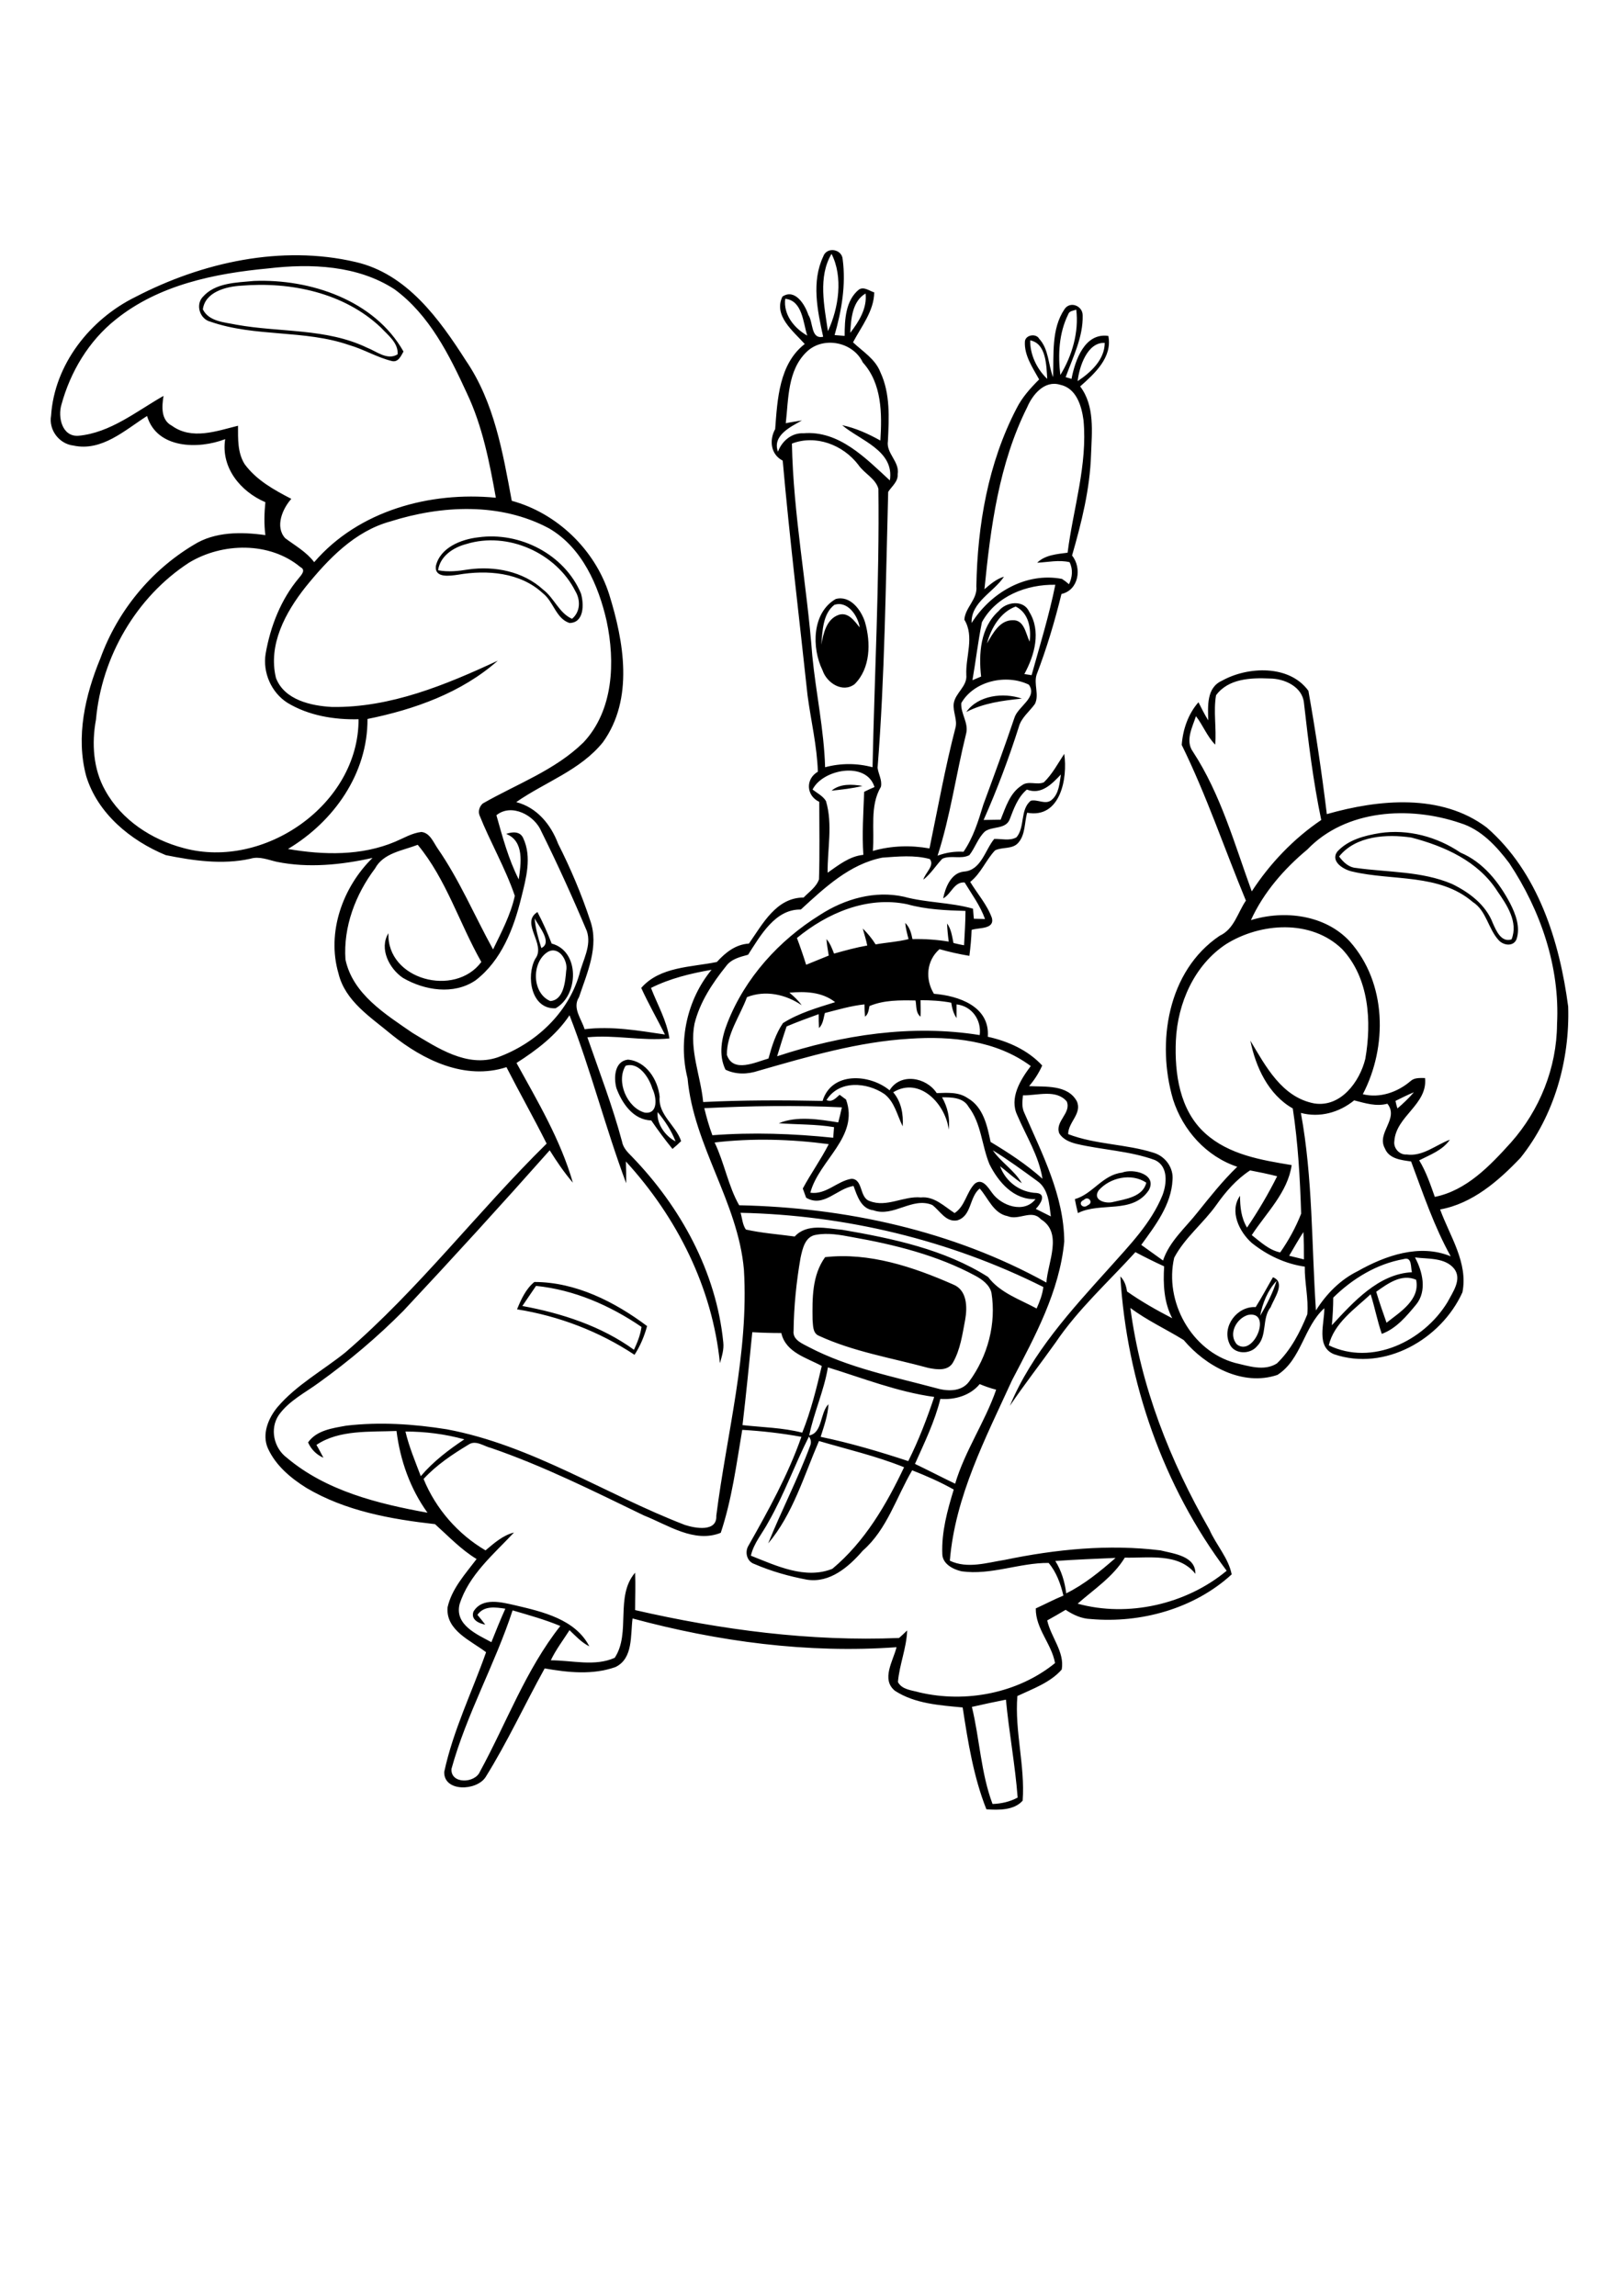 <?xml version="1.0" encoding="utf-8"?>
<!-- Generator: Adobe Illustrator 21.0.2, SVG Export Plug-In . SVG Version: 6.00 Build 0)  -->
<svg version="1.2" baseProfile="tiny" id="Layer_1" xmlns="http://www.w3.org/2000/svg" xmlns:xlink="http://www.w3.org/1999/xlink"
	 x="0px" y="0px" viewBox="0 0 582 823" overflow="scroll" xml:space="preserve">
<path d="M192.1,460.9c-1.6,2.4-3.3,4.8-4.9,7.2c14.1,2.6,28.3,7.2,40,15.7c1.2-2.6,2.3-5.3,2.7-8.2
	C218.6,467.9,205.8,462.3,192.1,460.9 M191.5,459.5c14.8,0,28.8,7.1,40.4,15.8c-1,3.7-2.5,7.2-4.5,10.3
	c-12.7-8.4-27.1-13.9-42.1-16.3C186.7,465.8,188.5,461.9,191.5,459.5 M447.3,471.3c-4.2,1.2-7.3,6.9-4,10.6
	C449.4,486.5,456.1,469.7,447.3,471.3 M451.6,471.6c2.4-4,4.5-8.1,5.9-12.5C454.3,462.5,452.5,467,451.6,471.6 M456.2,457.8
	c4.7,1.9,0.4,7.5-0.8,10.7c-3.3,4.1-1.1,10.2-4.9,14c-2.5,3.1-8.3,3-9.9-0.9c-2.8-6.2,2.8-13.5,9.4-13.1
	C452.2,465,454.1,461.4,456.2,457.8 M295.7,450.6c15.8-1.8,31.6,3.5,45.9,9.8c5,2,5.1,8.1,4.3,12.6c-1,5.2-1.7,10.7-4.4,15.4
	c-1.8,3.1-5.8,2.5-8.8,1.9c-13.2-3.6-26.9-5.8-39.4-11.6c-2.1-1-1.9-3.7-2.1-5.7C291.1,465.4,291,457.1,295.7,450.6 M388.4,430.1
	c-2.4,1-0.3,3.4,1.4,1.9C392.1,431.1,390,428.4,388.4,430.1 M393.7,426.7c-2.3,3.5,2.6,4.9,5.3,4.1c4.3-1,10.6-1.8,11.8-6.9
	C405.4,420.3,397.7,422.1,393.7,426.7 M385.2,429.8c6.4-1.8,9.9-8.7,16.9-9.5c4.1-1.6,12.7,0.6,9.6,6.3c-5.8,8.7-17.3,4.1-25.4,8.2
	C385.9,433.2,385.5,431.5,385.2,429.8 M242.1,409.1c-1.5-3.9-3.8-7.3-6.4-10.5C235.2,402.8,238.5,407.3,242.1,409.1 M224.2,382
	c-3.5,5.6,0.5,15.1,6.9,16.8c4.9,0.6,4.2-5.6,2.7-8.6C232.6,386.2,228.9,380.5,224.2,382 M220.9,390c-1-3.7-0.7-9.6,4.1-10.2
	c6.5,0.5,10.8,7.2,11.4,13.3c-0.6,6.5,5.8,10.2,7.7,15.9c-1,1-2,1.9-3.1,2.8c-2.7-3.3-5.2-6.7-7.6-10.2
	C226.9,401.4,222.9,395.4,220.9,390 M196.3,341.2c-5.9,3.7-5.7,14.8,0.9,17.6c4.8-0.3,5.4-7,5.7-10.8
	C203.7,344.4,200.3,338.9,196.3,341.2 M191.6,329.2c0.3,3.6,1.3,7.1,2.4,10.6C198.1,337.9,193.1,332,191.6,329.2 M191.8,343.7
	c4.1-5.3-5.5-12.8,0.8-16.8c1.9,3.6,3.6,7.4,5.1,11.3c10.2,2.7,9.7,18.6,1.4,23.2C190.3,361.8,188.5,349.9,191.8,343.7 M479.9,307
	c1.5,2,3.4,3.9,6.1,4.1c11.4,1.6,23.4,1.1,34.3,5.7c6.2,3,12.2,7.5,14.7,14.1c1.2,2.7,3,7,6.7,5.8c2.5-6.2-1.7-12.4-5.1-17.3
	c-6.8-10.7-18.9-16.1-30.8-19.2C497,298.9,485.9,299.5,479.9,307 M494.5,298.6c10.1-1.5,20.5,1.3,28.9,7
	c8.1,3.4,13.8,10.6,17.8,18.2c2,3.9,3.7,8.5,2.3,12.8c-1.1,2.8-4.7,2.3-6.4,0.4c-3.8-4.1-4.4-10.6-9.3-13.7
	c-12-10.3-28.7-7.5-43.1-10.9c-3-0.6-8-3.5-5.5-7.1C483.1,301,489,299.5,494.5,298.6 M298,283.4c3.1-2.6,7.4-2.3,11.1-1.7
	C305.5,282.6,301.7,283,298,283.4 M346.3,255.2c4.2-6,13.3-7.1,19.9-4.8C359.3,251.1,352.5,252,346.3,255.2 M294.3,231.1
	c0.8-4,1.8-9.1,6.2-10.7c3.5-1.2,5.8,2.3,7.6,4.5c-0.6-4.1-4.3-9.7-9.1-8.1C294.8,220.1,294.8,226.2,294.3,231.1 M299.5,214.7
	c5.2-1.4,9.1,3.9,10.5,8.3c2.1,7.3,2,16.5-3.7,22.2c-4.3,3.3-10-0.4-11.5-4.9C290.8,232.2,291,219.6,299.5,214.7 M167.1,195
	c-4.6,1.2-9.4,4.3-10.1,9.4c3.6,0.7,7.3,0.3,10.9-0.3c9.4-1.3,19.6,0.7,26.7,7.2c4,3,5.7,8.4,10.4,10.5c3-2.5,3.1-6.7,1.2-9.9
	C199.3,198.2,182,190.4,167.1,195 M171.4,192.6c14.9-2.1,30.9,6.1,36.8,20.1c1.1,3.8,1.2,10.5-4.1,10.6c-4.9-1.6-5.7-7.7-9.6-10.7
	c-8.1-7.5-20-8.4-30.4-6.6c-2.8,0.4-8.4,1.3-7.9-3.1C157.7,196.3,165.2,193.3,171.4,192.6 M86.4,102.4c-5.3,0.3-12.9,2.2-13.7,8.5
	c2.2,4.4,7.8,4.6,12.1,5.5c15.6,2.8,32.1,1.2,46.7,8.2c3.4,1.3,7.3,4.7,11,2.4c0.3-4.1-3.5-6.9-6-9.6
	C123.3,104.9,104.1,100.9,86.4,102.4 M72.6,106.5c4.5-5.2,12.1-5.2,18.4-5.8c20.2-0.8,43.2,6.9,53.6,25.3c-0.9,1.6-1.9,4-4.2,3.4
	c-5.3-1.3-10-4.2-15.2-5.7c-16.1-5.6-33.7-2.8-49.8-8.4C71.7,114.4,70,109.4,72.6,106.5 M348.3,611.8c2.8,11.5,3.2,23.6,7.4,34.8
	c3.1-0.1,6.2-0.8,9-2.3c-0.9-11.8-3.1-23.4-4.2-35.1C356.4,610,352.3,610.9,348.3,611.8 M183.7,577.2c-6.3,19.3-16.5,37.2-21.9,56.8
	c-0.4,5.5,8.4,5.3,10.2,1c9.5-17.4,16.4-36.5,28.8-52.2C195.3,580.5,189.5,578.9,183.7,577.2 M378.2,559.5c2.2,3.5,3.4,7.5,3.9,11.6
	c6.5-3.2,12.2-7.9,17.7-12.7C392.6,558.7,385.4,559,378.2,559.5 M275.4,545.5c-2.1,4-5.3,7.6-6.3,12.1c9.1,3.6,19.5,8.6,29.2,4.7
	c11.6-9.7,19.3-22.9,25.7-36.4c-9.9-4-20.3-6.4-30.5-9.4c-5.4,12.5-9.4,26.3-18.2,36.7c4.7-11.7,10.6-23,15-34.9
	c0.5-1.2,0.4-2.3-0.4-3.4C284.8,525,281,535.7,275.4,545.5 M266,512.5c-2.1,12.4-3.7,24.9-7.7,36.9c-9.5,3.8-18.9-2.8-27.5-6.2
	c-18-8.7-35.9-17.7-54.8-24.2c-2.6-0.6-5.5-3-8.1-1.2c-5.8,3.5-11.5,7.3-16.1,12.3c4.3,10.6,12.3,19.8,22.2,25.6
	c3.1-2.6,6.2-5.4,10.2-6.4c-7.3,7.8-16.2,15.2-19.5,25.7c-1.8,7.4,6.2,10.8,11.4,13.6c1.6-4,3.2-8,5-12c-3.5-0.5-7.6-1.2-10,2.2
	c0.9,1.1,1.9,2.3,2.8,3.5c-2.3-0.4-5.3-1.8-4.2-4.7c3.2-5.2,10.1-3.3,15-2.2c9.8,2.3,21.5,5,26.5,14.7c-2.8-1.4-4.9-3.7-7.1-5.8
	c-2.3,3.6-4.9,7-6.7,10.8c7.6,0,15.8,2.3,22.9-0.9c5.9-8.9,0-22,7.3-30.5c0.2,4.5,0,8.9,0,13.4c30.9,7.1,62.8,11.3,94.6,10
	c1-0.9,2-1.8,2.9-2.7c-0.2,6.3-2.8,12.3-3.3,18.5c1.5,2.8,5,2.9,7.7,3.7c16.6,3.9,35.3,0.3,48.6-10.5c-1.2-6.9-7-12.3-6.9-19.6
	c3.3-1.5,6.5-3.2,9.9-4.6c-1-4.2-2.5-8.4-5.3-11.7c-10.4-0.1-20.7,4.5-31.2,3c-3.1-0.7-6.9-2.7-6.9-6.3c-0.3-7.8,1.8-15.5,4.1-23
	c-4.8-2.7-9.8-4.9-14.9-6.9c-5.7,9.7-9,21.2-17.7,28.8c-5,5.8-11.8,11.7-20,10.4c-6.4-1.2-12.8-3-18.8-5.6c-2.8-0.9-3.6-4.4-2.1-6.7
	c7.1-12.6,14.1-25.2,18.9-38.9C280,513.7,273,512.9,266,512.5 M145.3,513.1c1.3,5.5,3.5,10.7,5.5,16c4.4-5.2,9.9-9.4,15.6-13.2
	C159.5,514,152.4,513.1,145.3,513.1 M351.1,496.1c-3.4,4.1-8.9,5.7-14.1,5.3c-2,8.1-5.7,15.7-9.1,23.3c4.8,2.3,9.6,4.8,14.4,7.1
	c3.5-11.8,10.7-22.1,14.7-33.7C355,497.6,353,496.9,351.1,496.1 M296.7,490.1c-1.4,8.4-5,16.1-6.7,24.4c4.8-0.9,3.8-8,6.9-11.2
	c-0.2,4-1.6,7.9-2.8,11.7c10.6,2.2,21.1,5.3,31.4,8.7c3.7-7.4,6.7-15.2,9.3-23C321.7,498.9,309.3,494,296.7,490.1 M269.6,477.5
	c-1.1,11.1-2.2,22.2-3.5,33.3c7.1,0.8,14.4,0.9,21.4,2.7c3.1-7.7,5.1-15.8,7-23.9c-5.5-3-12.9-4.8-14.5-11.8
	C276.5,477.8,273.1,477.7,269.6,477.5 M493.2,463c1.1,3.7,2.4,7.4,3.7,11.1c4.8-3.8,12.1-8.2,10.6-15.4
	C502.3,456.4,497.3,460.1,493.2,463 M507.1,450.7c2.7,5,4.4,12,0.4,16.9c-3.4,4.1-7.1,8.6-12.3,10.5c-1.6-4.6-2.5-9.5-4-14.2
	c-5.7,5.3-13.1,10.3-15,18.3c15.5,7.5,34-1.5,42.5-15.4c1.9-3.6,5.4-8.3,2.4-12.1C517.8,450.7,511.9,451.3,507.1,450.7 M477.8,465.1
	c0,3.3-0.2,6.6-0.5,9.9c7.7-8.3,16.7-18.4,28.7-19c-0.5-1.8,0.1-5.7-3-4.7C493.4,453,484.7,458.3,477.8,465.1 M462,450.1
	c1.8,0.4,3.5,0.9,5.3,1.3c0-3.3,0-6.6-0.2-9.8C465.3,444.4,463.7,447.2,462,450.1 M292.4,442.6c-3.9,0.6-4.8,5-5.5,8.2
	c-1.5,8.6-2.4,17.4-2.5,26.2c-0.4,3.3,3.2,4.6,5.6,5.9c14.2,7.4,30,10.5,45.3,14.6c4,1.2,9.2,1.5,12-2.3c6.7-9.1,9.8-20.8,8-31.9
	c-0.7-2.8-3.3-4.7-5.7-6c-13.7-7.4-29-11.2-44.3-13.9C301.1,442.6,296.7,441.8,292.4,442.6 M265.4,434.7c0.6,2,0.7,4.3,1.9,6
	c5.8,1.3,11.7,1.7,17.5,2.5c4.4-4.8,11.4-2.9,17.1-2.4c18,3.1,36.6,7,52.2,16.9c4.3,5.7,11.3,8,17.4,11.3c1.1-2.5,2.1-5,2.4-7.7
	C340.4,444.5,303,435.5,265.4,434.7 M435.9,431.9c-4.7,6.6-11.3,11.7-15.1,18.9c-3.6,15.6,6.1,33.4,21.8,37.7
	c4.8,1.1,10.4,3.1,15,0.2c5-4.8,8.3-11.2,10.9-17.6c0.5-5.7-1-11.4-0.9-17.1c-7-1-13.5-4.1-19-8.5c-4.5-4-8.1-11.4-4.2-16.9
	c0,4,0.4,7.9,2.5,11.4c4-5.9,7.6-12,10.8-18.4c-3.2-0.8-6.5-1.5-9.7-2.1C443.1,422.7,439.2,427.2,435.9,431.9 M355.8,412.3
	c3,4.4,7.8,7.2,10.4,11.8c-2.8-1.8-5.2-4.1-7.8-6.1c2,5.6,7.2,9.4,13.1,9.6c3.7,0.4,1.3,4.1-0.3,5.7c1.8,0.9,3.6,1.8,5.4,2.7
	c-0.6-4.4-0.8-9.9-4.9-12.7C366.5,419.5,361.3,415.7,355.8,412.3 M256.1,409.5c3.5,7.3,4.9,15.7,8.8,22.5
	c38.1,0.8,76.5,9.1,110.1,27.7c0.5-7.3,6-17.8-2-22.7c-3.3-3.7-7.9,0.6-11.9-1.1c-5.1-1-6.9-6.4-10-9.9c-3.8,3.1-2.8,9.8-8,11.4
	c-4.1,0.8-6.2-3.4-9-5.5c-7.2-3-13.9,4.5-21.1,1.9c-4.4-0.5-5.8-5.1-7.1-8.7c-5.9,0.8-10.7,7.9-17,4.2c-0.4-1.1-0.8-2.2-1.2-3.3
	c2.9-5.4,6.5-10.4,9.3-15.9C283.4,408.3,269.6,407.9,256.1,409.5 M252.4,397.2c0.8,3.3,1.7,6.5,2.9,9.7c14.4-1.1,28.9-0.6,43.3,0.9
	c0.1-1.3,0.2-2.6,0.3-3.8c-6.5-1.1-13.2-0.9-19.8-1.4c6.5-2.7,14.4-1.4,21.3-0.3c0.5-1.8,0.9-3.6,1.3-5.4
	C285.3,396.1,268.8,396.4,252.4,397.2 M466.2,398.9c4.3,23.3,3.8,47.2,5.4,70.8c3.7-5.9,8.7-11,15-14.1c9.9-5.6,22.2-9.9,33.3-5.3
	c-6-10.8-9.9-22.5-14.2-34c-3.5-0.5-7.9-0.9-9.4-4.7c-3.1-5.6,5.2-10.6,0.9-16c-4,1.1-8-0.2-11.9-1.2
	C479.9,398.8,472.9,400.7,466.2,398.9 M500.1,394.6c0.2,0.9,0.4,1.8,0.7,2.7c2.1-1.8,4.1-3.7,5.9-5.8
	C504.5,392.4,502.3,393.5,500.1,394.6 M366.6,392.6c-0.2,2.1-0.5,4.3,0.5,6.3c6.4,14.7,14.2,29.7,14.3,46.1
	c-1.7,17.9-10.5,34-18.7,49.7c-9.5,20.8-20.4,41.6-22.3,64.7c6.3,3,13.3,0.7,19.7-0.3c18.3-3.8,37.2-5.7,55.8-3.4
	c4.8,1.2,12.6,2,12.5,8.4c-6-7.6-16.8-5.6-25.3-5.8c-4.2,6.9-11,11.3-16.9,16.5c18.1,5,39,0.2,53.4-11.8
	c-22.8-30.3-35.8-67.8-38.1-105.5c1.5,1.5,2.1,3.4,2.4,5.4c5.1,3.6,10.6,6.7,16.2,9.6c-3-5.7-3.3-12.3-2.9-18.6
	c-3.5-1.6-6.9-3.3-10.3-5.1c-9.7,10.7-20.5,20.4-28.6,32.4c-5.4,7.6-11.2,15-16.4,22.7c7.9-19,22.1-34.4,35.7-49.5
	c7.1-8,14.9-15.9,19-26c1.6-4.2,2.1-10.4-2.7-12.6c-9-3.3-18.8-3.6-28.1-5.8c-2.4-0.6-4.9-1.6-6.2-3.8c-1.6-4.3,4.4-7.2,2.7-11.4
	C378.5,390.3,371.8,392.7,366.6,392.6 M296.2,394.3c2,0.9,3.3-0.7,4.7-1.9c0.6,0.4,1.7,1.3,2.3,1.7c4.8,13.4-9.7,21.7-12.8,33.4
	c5.7,0.8,9.6-4.2,14.8-5c4.2,0.2,2.7,6.8,6.5,8c6.1,2.4,12.1-1.9,18.3-1.3c4.8-0.5,8.4,3.2,12.1,5.6c3.8-2.5,4.2-7.4,7.2-10.5
	c2.7-2.2,4.8,1.3,6.2,3.2c3.3,4.7,11.5,7.6,15.6,2.3c-7.8,0.3-13.3-6.1-16.5-12.5c-2.8-6.8-2.9-14.6-7.5-20.6
	c-1.9-3.4-6.2-3.4-9.5-3.4c2,3.5,2.9,7.5,2.4,11.6c-1.1-9.1-10.4-19.2-19.9-13.4c2.9,3.4,3.7,7.9,3.4,12.2c-2-4-2.9-8.8-6.6-11.6
	C310.7,387.9,300.7,387,296.2,394.3 M311.6,360.6c-0.3,1.4-0.4,2.9-1.6,3.8c-0.1-1.5-0.2-3-0.2-4.4c-4.8,0.5-9.5,1.9-14.2,3.1
	c-0.5,1.9-0.6,3.9-2.1,5.4c-0.1-1.7-0.1-3.4-0.1-5c-3.9,1.4-7.7,2.8-11.5,4.4c-1.2,3.5-2.3,7.1-3.4,10.7
	c23.3-7.7,48.3-11.5,72.6-7.6c0.7-5.4-2.8-10.4-8.3-11c0,1.6,0,3.3,0,4.9c-1.1-1.6-1.6-3.5-1.9-5.5c-3.6-0.7-7.3-0.9-11-0.9
	c0,1.9,0.1,3.9,0,5.9c-1.8-1.4-1.4-3.8-1.8-5.8C322.5,358.5,316.8,358.4,311.6,360.6 M267.7,357.4c-2.5,6.8-7.3,13.2-7.2,20.7
	c2.2,6.6,10.3,2.6,14.9,1.3c1.2-4.4,2.6-8.9,5.2-12.7c5.7-3.6,12.3-5.5,18.7-7.5c-4.7-3.7-10.7-3.9-16.4-3.4
	c1.6,1.3,3.2,2.8,4.4,4.5C281.6,356.4,274.3,354.8,267.7,357.4 M233.3,354.1c2.3,6,5.6,11.6,6.6,18.1c-9.8,1-19.6-1.4-29.4-0.4
	c4.3,12.4,9,24.6,12.4,37.3c0.4,2.3,2,3.9,3.6,5.5c17.4,18,30.2,41.3,32.7,66.5c0.3,2.6-0.5,5-1.2,7.5
	c-2.7-27.1-15.4-52.3-33.7-72.3c0.1,2.6,0.1,5.2,0.1,7.8c-7.4-19.8-12.6-40.4-20.3-60.2c-4.8,7.2-11.8,12.5-19,17.1
	c7.6,13.8,15.8,27.6,20.2,42.9c-3.1-3.6-5.8-7.6-8.3-11.6c-17.2,19.4-34.7,38.6-52.4,57.5c-9.3,9.4-19.5,18-30.2,25.7
	c-5,3.7-10.8,6.5-14.5,11.7c-3.3,4.9-1.8,11.8,2.9,15.3c14.1,11.9,32.7,16.5,50.4,19.7c-6.2-8.6-9.8-18.8-11.1-29.3
	c-9.5,0.4-20.6-0.5-28.7,5c0.9,1.5,1.7,3.1,2.5,4.6c-2.5-1.1-4.4-3-5.5-5.5c3.1-4.4,8.8-5.1,13.7-6c12-1.4,24.1-0.6,36,1.3
	c30.5,5.7,56.8,23.3,85.4,34.3c3.7,1.2,11.5,2.6,11.2-3.3c3.7-29.3,11.7-58.4,9.9-88.2c-2.1-24.2-18-44.4-20.2-68.6
	c-3.4-13.4-0.2-28.2,8.6-38.9C247.5,348.9,240.1,350.7,233.3,354.1 M439.4,338.4c-11.4,7.5-17.4,21.2-18,34.6
	c-0.5,11.7,1.3,24.9,10.5,33.2c8.5,7.7,20.1,9.6,31,11.4c-1.4,9.8-9.1,17.1-14.3,25.1c3.1,2.4,6.2,5.4,10.2,6.2
	c3-4.3,5.6-9,7.5-13.9c-0.4-12.6-1.1-25.2-3-37.7c-8.8-5-13.3-14.9-15.2-24.3c5.5,9.2,11.3,20.3,22.9,22.5c9.5,1.5,16.3-7.8,18.3-16
	c2.3-13.3,1.4-28.9-8.3-39.3C469.9,329.4,451.7,330.7,439.4,338.4 M285.6,336.2c1.2,3.2,2.3,6.4,3.3,9.6c2.7-1.1,5.4-2.2,8.1-3.3
	c-0.3-2-0.7-3.9-0.8-5.9c1.3,1.5,2,3.4,2.7,5.2c3.9-1.1,7.9-2.2,11.9-2.9c-0.4-2.1-1.1-4.1-1.6-6.1c1.7,1.7,3.3,3.6,4.6,5.7
	c3.9-0.7,7.9-0.9,11.8-1.9c-0.5-1.9-1-3.8-1.2-5.8c1.6,1.5,2.2,3.7,2.6,5.8c4.4-0.1,8.7,0.2,13,0.9c-0.3-2.2-0.5-4.3-0.6-6.5
	c1.5,2,1.8,4.6,2.3,7c1.3,0.3,2.5,0.6,3.8,0.8c0.2-4.1,0.5-8.2,0.5-12.3c-7-0.2-14.1-0.5-20.9-2.4
	C310.7,321.1,296.4,327.3,285.6,336.2 M468.5,304.5c-8.3,6.9-15.7,15.4-20.2,25.3c12-3.7,26.6-1.9,35.4,7.6
	c13.3,14.9,13.6,37.7,4.7,54.8c6.1,1.5,12.4-0.7,17.1-4.7c1.4-1.3,3.4-1.1,5.2-1.1c1,9.5-10.4,13.6-11,22.6c-0.4,2.5,1.8,5,4.4,4.8
	c5.8,0.8,10.4-3.4,15.5-5.3c-2.6,3.8-7.1,5.4-11,7.4c2.5,4.1,4,8.6,5.6,13.1c11.4-2.3,19.8-11.2,27.3-19.5
	c10.3-11.6,16.4-26.8,16.5-42.4c1.1-20.5-5.9-40.8-17.1-57.7c-4.6-6.1-10.1-12.1-17.6-14.4C505.1,288.8,482.3,290.1,468.5,304.5
	 M177.9,292.2c2.2,7.8,4.3,15.7,8,23c0.8-5.6,2.1-13.7-4.5-16.3c2.2-0.8,5-1,6.1,1.5c3.2,6.8,1,14.5-0.7,21.4
	c-2.7,11-7.1,22.5-16.4,29.6c-7.8,5.3-18.3,3.6-26-0.9c-4.9-3.3-8.6-10.5-5.2-16c-0.6,16.7,23.8,23.1,33.3,10.3
	c-7.9-13.9-12.6-29.7-22.8-42c-5.4,2.1-12.3,2.9-15.3,8.5c-7,9.3-11.4,20.9-10.6,32.6c2.6,12.4,14.3,19.6,24,26.3
	c9,5.4,19.5,12.5,30.5,8.8c13.5-4.9,25.2-15.7,29.3-29.7c1.2-5.1,4.5-10.3,2.7-15.6c-5.1-12.1-10.5-24-16.3-35.7
	C191.6,292.2,183.3,287.8,177.9,292.2 M368,283c-3.3,2.8-4.7,6.9-6.2,10.8c-1.5,3.5-6.2,2.3-8.8,4.2c-2.5,2.3-3.5,5.8-5.6,8.5
	c-3,1.6-6.7-0.1-9.7,1.3c-2.3,2.4-4.1,5.4-6.8,7.5c0.6-2.4,4.2-5.1,2.3-7.4c-5.5-1.5-11.4-0.9-17-0.5c-11.7,2.3-20.7,10.8-29.2,18.6
	c-9.2-0.2-14.5,9.4-18.9,16.2c-2.9,0.8-6,1.5-7.9,4.1c-4.9,6.1-9.4,12.9-11.3,20.6c-1.9,9.5,2.2,18.7,3.1,28.1
	c14.2-0.7,28.5-0.7,42.8-0.4c3.2-10.6,16.9-9.7,24-3.8c3.9-6.4,13.2-4.7,16.9,1c3.7-0.1,7.8-0.5,11.1,1.8c5.6,3.2,7,9.9,8.2,15.7
	c6.5,3.9,12.9,8.1,18.6,13.2c-1.3-8.2-5.8-15.2-9-22.7c-3-6.2,1.1-12.8,4.8-17.7c-12.4-9.2-28.4-10.8-43.3-9.8
	c-18.6,1.1-36.5,6.4-54.3,11.5c-3.9,1.3-8.1,1.4-11.8-0.4c-2.6-5.3-1.4-11.5,0.7-16.8c6.3-16.1,18.5-29.6,33.2-38.7
	c8.8-5.7,19.6-8.8,30-6.5c8.1,2.2,16.7,2,24.8,4.3c0.1,1.2,0.2,2.4,0.3,3.6c1,0,3,0.1,4,0.1c-1.7-4.8-4.7-8.8-7.3-13.1
	c-3.8-0.3-4.8,4.2-7.7,5.7c0.8-3.9,2.8-9.1,7.4-9.6c6.2-0.4,7.6-7.7,10.9-11.7c2.6-0.1,5.6,0.8,8-0.6c3.1-3.7,1.2-9.9,5.1-13.1
	c2.5-0.6,5.3,1.6,7.5-0.3c2.6-2.2,2.8-5.9,3.3-9.1C376.9,281.1,373.1,285,368,283 M291.2,283c1.7,1.3,3.7,2.3,4.8,4.1
	c2.5,8.4,0.5,17.2,0.6,25.7c3.9-2.7,7.8-5.9,12.8-6.4c-0.5-7.5,0-15,0.3-22.6c1.2-0.6,2.5-1.2,3.7-1.7
	C310.5,272.7,294.8,275.7,291.2,283 M344.5,252c-0.3,3.8,2.8,7.2,1.7,11.1c-3.6,14.5-5.6,29.4-10.2,43.6c3-1.1,6.1-1.6,9.3-1.4
	c3.5-5.1,5.3-11,7.1-16.9c3.8-10.3,7.6-20.6,11.1-31c1.2-4.2,8.5-7.4,5.2-12C360.7,241.5,349.1,244,344.5,252 M435.8,249.2
	c-1,5.8,0.2,11.8-0.3,17.7c-2.9-2.9-4.4-7-6.9-10.2c-1.3,4-3.9,8.8-1.1,12.7c10,15.3,14.9,33.1,21.1,50.1c6.5-10,15-18.9,24.9-25.6
	c-2.9-13.9-4.6-27.9-6.2-42c-0.6-5.8-7-8.7-12.3-8.7C448.3,242.9,440.2,243.2,435.8,249.2 M353.7,230.6c2.1-3.5,4.5-8.3,9.2-8.3
	c4.2-0.2,4.7,4.9,6.1,7.7c0.6-4.7-0.3-10.3-5-12.6C358.5,219.4,355.2,225.1,353.7,230.6 M351.9,223c-1.4,6.9-2.2,13.9-3.4,20.8
	c0.8-0.3,2.3-1,3.1-1.3c-0.9-8.2-0.3-17.6,6.3-23.5c2.6-3.3,8.9-4.2,10.9,0.2c4.4,7,2,15.6-1.7,22.4c0.6,0.1,1.9,0.3,2.6,0.4
	c3-10.8,6.3-21.5,8.5-32.4C368,209.4,357,213.6,351.9,223 M67.7,201.7c-18.9,12.3-31.3,33.8-33.3,56.2c-1.6,8.5-1,17.8,3.3,25.4
	c5.8,10.6,16.7,17.7,28.2,20.7c28.8,7.8,62.7-15.7,62.6-46.2c-8.8,0.2-17.9-1.3-25.5-5.9c-5.8-3.7-8.9-10.9-7.8-17.6
	c1.7-9.8,5.5-19.5,11.9-27.1c0.9-1.1,2.6-2.9,0.6-3.9C96.7,194.1,79.7,194.4,67.7,201.7 M139.9,186.9c-12.8,3.5-22.3,13.5-30.4,23.5
	c-7.2,9.1-13.5,20.7-10.6,32.6c3,7.9,12.6,10,20.1,10.4c20.9,0.3,40.7-7.9,59.4-16.6c-13,11.5-29.9,17.5-46.7,20.9
	c0.1,19.6-12.1,36.8-28.5,46.6c12.8,2.2,26.3,2.5,38.4-2.6c3.1-1.3,6-3.1,9.4-3.5c3.1,0.3,4.3,3.7,5.9,6
	c7.8,11.3,13.2,24.1,19.8,36.1c3-6.2,6.3-12.4,7.8-19.2c-3.4-10-8.8-19.2-12.7-29c-0.5-1.5,0.1-3.1,1.2-4.1
	c12.2-7,25.9-11.9,36.1-21.9c10.8-11.5,11.4-28.9,8.3-43.5c-2.9-12.8-8.8-26.3-20.6-33.2C179.3,180,158.2,181.1,139.9,186.9
	 M283.8,159c0.5,25.5,5.4,50.6,7.3,76c1.3,13.4,4.2,26.5,4.6,40c5.6-1.5,11.4-1.5,17,0c0.7-33.3,2.5-66.6,2.1-99.8
	c-1-3.7-5.1-5.5-7.2-8.6C302.1,159.4,292.3,155.7,283.8,159 M368.1,146c-10.1,20.2-13.1,43-15.3,65.2c2.1-1.8,4.3-3.7,7-4.5
	c-3.7,5.6-11.9,9.1-11.6,16.6c6.8-10.8,19.4-18.3,32.4-15.8c0.9,0.6,1.7,1.2,2.5,1.9c1.2-2.5,1.5-5.3,0.2-7.9
	c-3.8-0.9-7.7,0-11.6,0.2c2.8-2.8,7.1-3.1,10.9-3.6c2-15.8,7.2-31.5,5.7-47.5c-0.7-5.2-2.6-11.5-8.4-12.7
	C374.3,136.2,370,141.5,368.1,146 M386.2,136.6c4.7-3.1,9.7-7.7,9.7-13.7C389.7,122.6,386.8,131.3,386.2,136.6 M289.1,126.1
	c-6.9,6.6-6.5,16.9-7.5,25.6c1.9-0.4,3.9-0.7,5.8-1c-4.1,2.3-10.7,5.4-8.6,11.2c1.4-3.8,4.9-6.8,9.1-6.6c12.8-1.1,22.4,9,31,16.9
	c1.7-10.7-10.6-14.3-17.1-19.8c4.8,1,9.4,3.1,13.7,5.5c0.6-9.6,0.6-20.4-6.3-28C305.7,122.5,295,120.4,289.1,126.1 M369.2,122
	c-0.1,5.1,2.4,10.3,6.1,13.8C375,131.1,375,123.1,369.2,122 M382.8,112.7c-3.3,6.7-3.7,14.4-2.8,21.7c4.2-6.8,6.7-15.4,5.7-23.4
	C384.6,111.4,383.2,111.4,382.8,112.7 M281.4,107.1c-0.7,5.7,3.2,10.5,7.9,13.2C287.8,115.7,287.6,107.7,281.4,107.1 M304.7,119.3
	c3.1-4,6.1-8.8,5.5-14.1C305.4,108,305,114.3,304.7,119.3 M41.5,114.5c-9.7,7.7-16.3,18.8-19.5,30.6c-1.3,4.4,0.2,11.4,6,11.1
	c11.5-1,20.9-8.8,30.6-14.3c-0.6,3.8-1,8.6,3,10.7c7.2,5.2,16,1.9,23.7,0c0,4.7-0.2,9.7,2.4,13.8c4.2,5.7,10.5,9.2,16.7,12.4
	c-3.2,3.6-5.9,10-2.2,14.1c3.6,2.7,7.6,4.9,10.4,8.6c15.9-18.5,41.5-25.4,65.1-23.1c-2.3-12.8-4.8-25.7-10.4-37.5
	c-6.3-13.7-13.4-28-25.9-37.2c-13.2-8.6-29.9-9.3-45.2-7.5C76.9,98,56.9,102.1,41.5,114.5 M296.7,118.7c3.9-8.3,5.5-19.5,1.3-27.7
	C293.1,99.2,295.4,109.7,296.7,118.7 M295,92c1.2-3.7,6.8-2.8,7,1c1.2,9.1-0.4,18.4-2.9,27.1c1.2,0.1,2.4,0.2,3.6,0.3
	c0-5.8,0.3-12.7,5.1-16.6c1.8-1.2,3.8,0.5,5.5,1c-0.1,6.7-4.6,12.2-7.6,17.9c3.5,3.3,8,6,9.8,10.7c3.6,7.7,3.1,16.4,2.7,24.7
	c-0.7,4.4,4.3,7.4,3.5,11.9c0.2,2.6-2.1,4.3-3.4,6.3c-0.9,33-1.2,66-3.8,98.9c0.3,2.3,1.7,4.4,1.2,6.8c-4.1,6.9-2.2,15.4-2.9,23
	c6.6-1.9,13.6-2.1,20.3-0.9c3-14.4,5.6-29,9.3-43.2c0.8-2.9-1-5.8-0.6-8.8c0.6-3.8,4.9-6.1,4.5-10.2c-0.3-6.6,3-13.7-0.7-19.8
	c0.3-4.4,4.8-7.3,4.3-12c0.4-21.9,4.2-44.1,14.4-63.7c2-4,5-7.3,8.1-10.4c-2.3-4.2-5.4-8.6-5.1-13.6c0.2-2.4,4-3,5.1-1
	c3.5,3.8,3.2,9.2,5,13.8c0.3-8.2-0.7-17.3,4.1-24.4c2-3,6.5-1.2,6.5,2.2c0.2,7.8-3.5,15-6.1,22.2c0.5,0.1,1.5,0.4,2.1,0.6
	c1.3-6.7,4.7-16.6,13.2-15.4c1.5,7.7-4.9,13.5-10.1,18.1c5.3,7,4.2,16.3,3.9,24.5c-0.4,12.3-3.4,24.3-6.8,36.1
	c3.6,4.5,2.4,12.4-3.8,13.8c-2.4,9.8-5.3,19.5-8.9,28.9c-1.1,3.4,1,7.2-0.6,10.5c-2,2.8-4.9,4.9-5.8,8.3
	c-3.6,11.3-7.8,22.5-12.6,33.3c2,0,4-0.1,6.1-0.1c1.8-4.4,3.3-9.6,7.6-12.3c2.3-1.8,5.4,0,7.9-1.1c3-2.9,5-6.7,7.3-10.2
	c1.3,8.8-1.4,23.3-13.3,21.1c-1,3.6-0.6,7.9-3.2,10.8c-2.1,2.4-5.7,1.4-8.3,2.7c-3.3,3.5-5,8.2-8.9,11.3c2.6,4.3,6.1,8.2,7.8,13
	c0.9,4.1-4.8,3.3-7.3,4.2c-0.1,3.1-0.4,6.2-0.8,9.3c-3.6-0.6-7.2-1.4-10.7-2.4c-4.7,4.1-5.2,10.8-2,16c8.8,0.7,20.1,4.5,19.3,15.4
	c7.3,1.6,14.4,4.8,19.5,10.3c-1.2,2.7-2.8,5.2-4.7,7.4c5.8,0.3,13.8-0.6,17.1,5.4c2,4.4-3.1,7.5-3.1,11.8c9.9,3.8,20.7,3.5,30.7,6.7
	c4.2,1.3,7.1,5.4,6.7,9.7c-0.4,8.9-6.2,16.4-11.2,23.3c2.6,1.9,5.2,3.7,7.8,5.6c2.3-6.9,8-11.7,12.4-17.3c4.5-5.6,9-11.3,14.2-16.3
	c-11.1-3.7-19.5-13.1-23-24.1c-6-20.4-2-46.1,16.7-58.7c5.2-2.4,6.4-8.2,9.4-12.6c-7.7-18.6-14.1-37.7-23-55.8
	c0.4-5.5,2.3-11.1,6-15.3c1.1,2.2,2.2,4.4,3.5,6.5c-0.1-5-0.7-11.7,4.9-14.2c9.3-5.2,24.2-5.8,31,3.6c2.6,14.6,4.8,29.4,6.6,44.2
	c18.6-5.3,41-7.5,57.3,4.8c18.4,16,26.1,40.7,29.2,64.2c0.6,19.2-5,39.1-17.1,54.2c-7.9,8.3-17.2,16.4-28.8,18.5
	c3.5,9.6,10.1,19.1,8,29.7c-7.6,16.8-27.8,28.4-46,22.2c-6.6-2.7-3.4-11.1-3.5-16.5c-7.4,6.7-8.2,18.4-16.8,23.9
	c-12.4,4.2-25.7-3.1-33.6-12.5c-6.3-3.9-13.1-7-19.1-11.5c3.7,28.2,14.2,54.8,28.3,79.4c2.4,5.5,6.9,10.3,8,16.1
	c-13.4,12.3-32.6,17.6-50.5,16c-3.3-0.1-6.3-1.5-9-3.3c-2.2,1.3-4.4,2.6-6.6,3.8c1.3,6,6.3,11.3,5.2,17.6
	c-4.1,4.7-10.4,6.9-15.9,9.5c-1,12.6,2.8,25,1.9,37.5c-3.1,3.5-8.6,3.4-13,3.1c-4.6-11.6-6.6-24.1-8.5-36.5
	c-8.2-0.8-17.1-1.3-24.3-6c-5-4.1-0.6-10.7,0.6-15.6c-31.9,2.3-63.9-2-94.6-10.3c-0.8,5.9,0.3,14.3-6.1,17.4c-8.1,2.9-17,2-25.4,0.5
	C188,611,181.8,624.5,174,637c-3.3,5-15,5.3-14.8-1.9c3.2-14.9,10-28.7,15-42.9c-5.5-4.2-14.5-7.8-13.8-16.1
	c1.5-6.7,6.4-12,10.4-17.3c-5.6-3.4-10.1-8.2-14.9-12.5c-15.9-1.8-32.1-4.7-46.1-13c-5.6-3.5-11-8-13.8-14.2
	c-2.2-5,0.1-10.7,3.4-14.7c6.8-8,16.2-13.1,24.3-19.6c26.4-22.7,47.5-50.6,72.2-74.9c-4.6-9.2-9.7-18.2-14.4-27.4
	c-14.8,4.8-29.8-2.5-41.2-11.7c-7.4-6.2-16.6-11.9-19-21.9c-4.3-14.7,1.5-30.9,12.2-41.4c-11.2,2.5-23,3.7-34.3,1.4
	c-3.1-0.7-6.3-2.1-9.5-1.1c-10,2.2-20.4,0.7-30.3-1.3c-12.6-5.2-24.4-14.9-28.5-28.3c-3.8-14.1-0.4-29,5.1-42.3
	c6.1-16.8,18-31.4,33.4-40.6c7.6-4.8,17.1-4.7,25.7-3.5c-0.5-3.9-0.4-7.9,0-11.8c-8.9-3.8-16-12.4-14.4-22.6
	c-9.6,3.7-24.5,3.5-28-8.3c-8,5.1-16.2,12.8-26.4,10.6c-5.1-0.6-8.9-5.6-8-10.7c1.2-18.4,14-34.6,30.3-42.6
	c23.9-12.4,52.3-18.7,78.8-12.5c18.4,4.2,30,20.4,39.6,35.4c10.1,14.8,13.2,32.9,16.4,50.2c16.2,4.4,29.8,17.5,34.9,33.5
	c5.3,17,8.9,37.5-2.2,53c-8.1,10.1-20.8,14.3-31.1,21.5c7.4,1.9,12.4,8,15,14.9c4.5,8.9,8.4,18.1,11.5,27.5c3.3,9.3-1.1,18.8-4,27.5
	c-2.5,3.9,0.9,7.8,2,11.5c9.7-1.2,19.3,0.5,28.8,1.9c-2.8-5.6-5.9-11-8.5-16.7c6.7-7.7,17.9-7.4,27.1-9.3c3.1-3.4,6.7-6.3,11.5-6.6
	c4.9-7,9.8-16.5,19.6-16.5c1.9-2,4.5-3.7,5.5-6.5c0.3-9.3,0.1-18.6,0.1-27.8c-4.7-2.2-5-8.2-0.5-10.8c-0.3-9.3-2.5-18.3-3.7-27.4
	c-3-28-6.4-56-8.9-84.1c-4.3-2.2-4.9-7.3-2.7-11.3c0.8-10.6,1.4-23.4,10.6-30.5c-4.1-4.6-11.3-10.1-8-17c4.5-3,8.1,2.9,9.3,6.6
	c1.8,2.6,0.8,8.8,5.3,7.8C292.9,111.2,290.8,100.9,295,92"/>
</svg>
